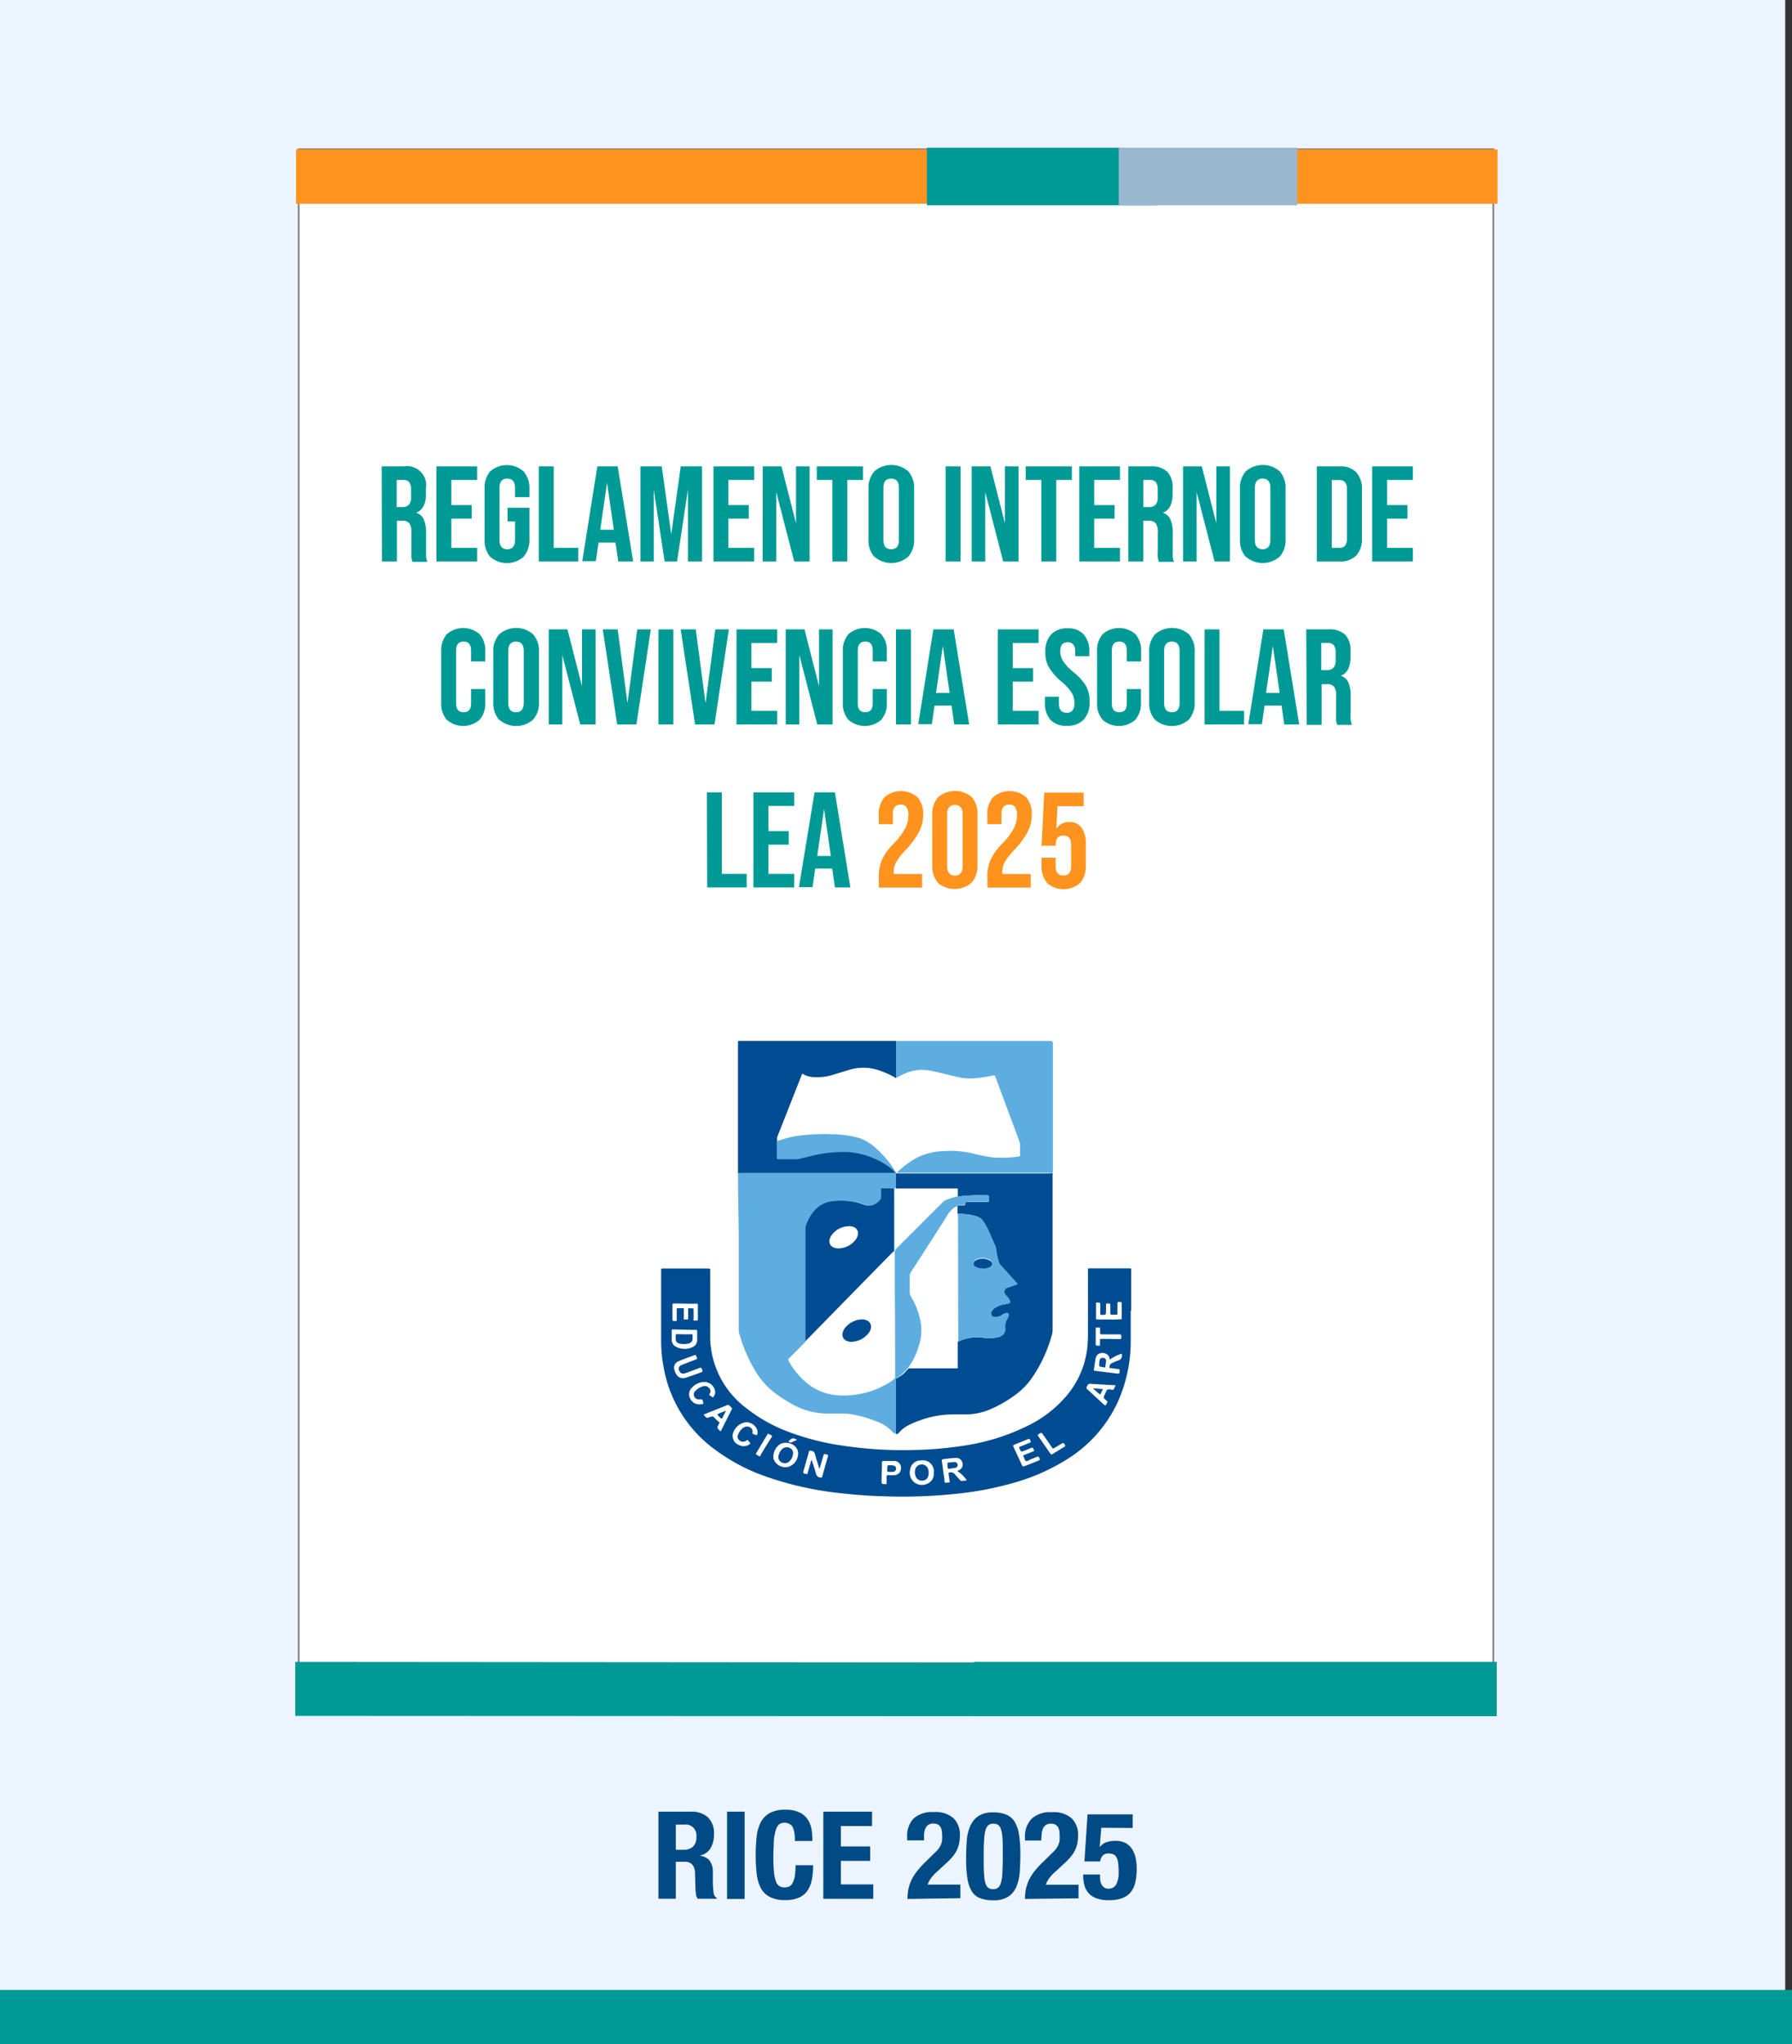 <svg xmlns="http://www.w3.org/2000/svg" viewBox="0 0 264 301"><rect x="0" y="0" width="264" height="301" fill="#333333" stroke="none"/><defs><style>.cls-1{fill:#ecf4ff;}.cls-2{fill:#004a86;}.cls-3,.cls-9{fill:#fff;}.cls-3{stroke:gray;stroke-miterlimit:10;stroke-width:0.25px;}.cls-4{fill:#009a96;}.cls-5{fill:#ff931e;}.cls-6{fill:#99b7cf;}.cls-7{fill:#004c92;}.cls-10,.cls-7,.cls-8,.cls-9{fill-rule:evenodd;}.cls-8{fill:#5eade0;}.cls-10{fill:#93a7c3;}</style></defs><title>ICONOLEARICE2025</title><g id="Capa_2" data-name="Capa 2"><g id="Capa_1-2" data-name="Capa 1"><rect class="cls-1" width="263" height="299"/><path class="cls-2" d="M101.76,266.75a3.59,3.59,0,0,1,2.52.82,3.19,3.19,0,0,1,.9,2.49,3.84,3.84,0,0,1-.52,2.11,2.43,2.43,0,0,1-1.62,1.06v0a2.38,2.38,0,0,1,1.42.63,2.69,2.69,0,0,1,.56,1.57c0,.24,0,.5,0,.78s0,.6,0,.95a15.2,15.2,0,0,0,.11,1.56,1,1,0,0,0,.46.74v.11h-2.8a1.37,1.37,0,0,1-.26-.62c0-.24-.06-.48-.07-.73l-.07-2.47a2,2,0,0,0-.38-1.18,1.38,1.38,0,0,0-1.15-.44H99.56v5.44H97V266.75Zm-1.12,5.61a2.07,2.07,0,0,0,1.44-.44,1.87,1.87,0,0,0,.51-1.48,1.58,1.58,0,0,0-1.8-1.78H99.56v3.7Z"/><path class="cls-2" d="M107.11,266.75h2.59V279.6h-2.59Z"/><path class="cls-2" d="M116.78,269a1.44,1.44,0,0,0-2-.38,1.77,1.77,0,0,0-.49.85A7.36,7.36,0,0,0,114,271c0,.63-.07,1.4-.07,2.31a21.45,21.45,0,0,0,.1,2.36,5,5,0,0,0,.3,1.4,1.25,1.25,0,0,0,.52.66,1.46,1.46,0,0,0,.73.17,1.69,1.69,0,0,0,.64-.11,1.09,1.09,0,0,0,.51-.47,3.14,3.14,0,0,0,.35-1,9.51,9.51,0,0,0,.12-1.68h2.59a11.51,11.51,0,0,1-.16,2,4.52,4.52,0,0,1-.6,1.63,3,3,0,0,1-1.24,1.1,4.79,4.79,0,0,1-2.08.4,4.89,4.89,0,0,1-2.32-.47,3.15,3.15,0,0,1-1.33-1.35,6.09,6.09,0,0,1-.59-2.11,26,26,0,0,1,0-5.39,6.09,6.09,0,0,1,.59-2.11,3.34,3.34,0,0,1,1.33-1.38,4.65,4.65,0,0,1,2.32-.49,4.52,4.52,0,0,1,2.19.45,3,3,0,0,1,1.19,1.14,3.93,3.93,0,0,1,.5,1.49,13.81,13.81,0,0,1,.1,1.51h-2.6A4.74,4.74,0,0,0,116.78,269Z"/><path class="cls-2" d="M128.47,268.87h-4.59v3h4.32V274h-4.32v3.46h4.77v2.12h-7.36V266.75h7.18Z"/><path class="cls-2" d="M133.69,279.6a7.22,7.22,0,0,1,.17-1.58,6.27,6.27,0,0,1,.52-1.41,7.52,7.52,0,0,1,.89-1.3A12.2,12.2,0,0,1,136.5,274l1-1a6.57,6.57,0,0,0,.7-.7,3.09,3.09,0,0,0,.4-.65,2.34,2.34,0,0,0,.19-.7,7.43,7.43,0,0,0,0-.87c0-1.05-.42-1.58-1.26-1.58a1.18,1.18,0,0,0-1.2.73,2.68,2.68,0,0,0-.2.8c0,.3,0,.62,0,.95h-2.49v-.48a3.74,3.74,0,0,1,.95-2.74,4.1,4.1,0,0,1,3-.95,4,4,0,0,1,2.88.9,3.41,3.41,0,0,1,.94,2.57,5.8,5.8,0,0,1-.11,1.14,4.37,4.37,0,0,1-.34,1,4.86,4.86,0,0,1-.61.94,9,9,0,0,1-.92.95l-1.44,1.33a5.06,5.06,0,0,0-.9,1,2.87,2.87,0,0,0-.42.85h4.81v2Z"/><path class="cls-2" d="M142.42,271.1a6.78,6.78,0,0,1,.49-2.17,3.43,3.43,0,0,1,1.19-1.51,3.81,3.81,0,0,1,2.23-.56,4.88,4.88,0,0,1,1.93.33,2.71,2.71,0,0,1,1.23,1.07,5.15,5.15,0,0,1,.64,1.92,17.93,17.93,0,0,1,.19,2.87q0,1.33-.09,2.55a7,7,0,0,1-.48,2.17,3.35,3.35,0,0,1-1.2,1.49,3.94,3.94,0,0,1-2.22.54,5.17,5.17,0,0,1-1.93-.31,2.49,2.49,0,0,1-1.23-1,5.15,5.15,0,0,1-.65-1.92,18,18,0,0,1-.19-2.87C142.33,272.77,142.36,271.92,142.42,271.1Zm2.57,5.09a4.52,4.52,0,0,0,.22,1.2,1.13,1.13,0,0,0,.43.61,1.31,1.31,0,0,0,.69.16,1.1,1.1,0,0,0,.7-.21,1.35,1.35,0,0,0,.42-.7,6.19,6.19,0,0,0,.22-1.32c0-.55.06-1.24.06-2.05v-1.39c0-.8,0-1.46-.06-2a4.64,4.64,0,0,0-.23-1.21,1.09,1.09,0,0,0-.43-.6,1.29,1.29,0,0,0-.68-.16,1.14,1.14,0,0,0-.7.2,1.39,1.39,0,0,0-.43.71,6.28,6.28,0,0,0-.21,1.32c-.05.55-.07,1.24-.07,2.05v1.39C144.92,275,144.94,275.68,145,276.19Z"/><path class="cls-2" d="M151,279.6a7.22,7.22,0,0,1,.17-1.58,6.27,6.27,0,0,1,.52-1.41,7.52,7.52,0,0,1,.89-1.3,12.2,12.2,0,0,1,1.23-1.29l1-1a6.57,6.57,0,0,0,.7-.7,3.57,3.57,0,0,0,.4-.65,2.34,2.34,0,0,0,.19-.7,7.6,7.6,0,0,0,0-.87c0-1.05-.42-1.58-1.26-1.58a1.18,1.18,0,0,0-1.19.73,2.68,2.68,0,0,0-.2.8c0,.3-.05.62-.05.95H151v-.48a3.7,3.7,0,0,1,1-2.74,4.06,4.06,0,0,1,3-.95,4,4,0,0,1,2.88.9,3.41,3.41,0,0,1,.94,2.57,5.8,5.8,0,0,1-.11,1.14,4.37,4.37,0,0,1-.34,1,4.49,4.49,0,0,1-.62.94,8,8,0,0,1-.91.95l-1.44,1.33a5.06,5.06,0,0,0-.9,1,2.87,2.87,0,0,0-.42.85h4.81v2Z"/><path class="cls-2" d="M162.24,269.12,162,272h0a2.11,2.11,0,0,1,.94-.73,3.85,3.85,0,0,1,1.4-.22,3,3,0,0,1,1.53.35,2.57,2.57,0,0,1,.95.93,3.82,3.82,0,0,1,.49,1.3,7.38,7.38,0,0,1,.15,1.49,9.42,9.42,0,0,1-.18,1.92,3.73,3.73,0,0,1-.64,1.49,2.83,2.83,0,0,1-1.25.93,5.52,5.52,0,0,1-2,.32,4.89,4.89,0,0,1-2-.33,2.68,2.68,0,0,1-1.14-.85,2.93,2.93,0,0,1-.53-1.15,5.54,5.54,0,0,1-.14-1.16V276h2.48c0,.22,0,.45,0,.69a2.13,2.13,0,0,0,.17.67,1.28,1.28,0,0,0,.39.52,1,1,0,0,0,.66.21,1.23,1.23,0,0,0,1.16-.62,3.77,3.77,0,0,0,.36-1.86,9.5,9.5,0,0,0-.08-1.32,2.1,2.1,0,0,0-.24-.82,1,1,0,0,0-.46-.44,1.87,1.87,0,0,0-.72-.12,1.11,1.11,0,0,0-.85.31,1.51,1.51,0,0,0-.37.86h-2.32l.46-6.93h6.65v2Z"/><rect class="cls-3" x="44" y="21.97" width="176" height="230"/><rect class="cls-4" x="143.47" y="244.7" width="77.03" height="8"/><polygon class="cls-4" points="43.5 252.65 43.5 244.7 160.91 244.79 150.79 252.7 43.5 252.65"/><rect class="cls-5" x="43.62" y="22" width="177" height="8"/><rect class="cls-4" x="136.54" y="21.75" width="33.93" height="8.48"/><rect class="cls-6" x="164.81" y="21.75" width="26.3" height="8.48"/><rect class="cls-4" y="293" width="264" height="8"/><path class="cls-4" d="M56.23,68.67h3.26a2.81,2.81,0,0,1,3.26,3.22v.86q0,2.18-1.44,2.76v0a1.71,1.71,0,0,1,1.13,1,4.91,4.91,0,0,1,.33,2V81c0,.4,0,.72,0,1a2.84,2.84,0,0,0,.2.73H60.77a3.52,3.52,0,0,1-.16-.64c0-.2,0-.56,0-1.08V78.39a2.14,2.14,0,0,0-.31-1.34,1.29,1.29,0,0,0-1.07-.38h-.76v6h-2.2Zm3,6a1.35,1.35,0,0,0,1-.34,1.62,1.62,0,0,0,.33-1.14V72.11a1.76,1.76,0,0,0-.27-1.1,1,1,0,0,0-.85-.34h-1v4Z"/><path class="cls-4" d="M64.29,68.67h6v2h-3.8v3.7h3v2h-3v4.3h3.8v2h-6Z"/><path class="cls-4" d="M72.23,82a3.72,3.72,0,0,1-.84-2.61V72a3.69,3.69,0,0,1,.84-2.61,3.73,3.73,0,0,1,4.88,0A3.69,3.69,0,0,1,78,72v1.2H75.87V71.85q0-1.38-1.14-1.38t-1.14,1.38v7.66c0,.9.38,1.36,1.14,1.36s1.14-.46,1.14-1.36V76.77h-1.1v-2H78v4.58A3.72,3.72,0,0,1,77.11,82a3.73,3.73,0,0,1-4.88,0Z"/><path class="cls-4" d="M79.37,68.67h2.2v12h3.62v2H79.37Z"/><path class="cls-4" d="M88,68.67h3l2.28,14h-2.2l-.4-2.78v0h-2.5l-.4,2.74h-2ZM90.43,78l-1-6.92h0l-1,6.92Z"/><path class="cls-4" d="M94.35,68.67h3.14l1.4,10h0l1.4-10h3.14v14h-2.08V72.07h0l-1.6,10.6H97.91l-1.6-10.6h0v10.6H94.35Z"/><path class="cls-4" d="M105.11,68.67h6v2h-3.8v3.7h3v2h-3v4.3h3.8v2h-6Z"/><path class="cls-4" d="M112.37,68.67h2.76l2.14,8.38h0V68.67h2v14H117l-2.64-10.22h0V82.67h-2Z"/><path class="cls-4" d="M122.63,70.67h-2.3v-2h6.8v2h-2.3v12h-2.2Z"/><path class="cls-4" d="M128.81,82a3.69,3.69,0,0,1-.86-2.6V72a3.67,3.67,0,0,1,.86-2.6,3.8,3.8,0,0,1,5,0,3.67,3.67,0,0,1,.86,2.6v7.36a3.69,3.69,0,0,1-.86,2.6,3.8,3.8,0,0,1-5,0Zm3.62-2.46V71.85q0-1.38-1.14-1.38t-1.14,1.38v7.64q0,1.38,1.14,1.38T132.43,79.49Z"/><path class="cls-4" d="M139.31,68.67h2.2v14h-2.2Z"/><path class="cls-4" d="M143.15,68.67h2.76l2.14,8.38h0V68.67h2v14h-2.26l-2.64-10.22h0V82.67h-2Z"/><path class="cls-4" d="M153.41,70.67h-2.3v-2h6.8v2h-2.3v12h-2.2Z"/><path class="cls-4" d="M159,68.67h6v2h-3.8v3.7h3v2h-3v4.3H165v2h-6Z"/><path class="cls-4" d="M166.23,68.67h3.26a3.36,3.36,0,0,1,2.48.79,3.32,3.32,0,0,1,.78,2.43v.86q0,2.18-1.44,2.76v0a1.71,1.71,0,0,1,1.13,1,4.91,4.91,0,0,1,.33,2V81a8.58,8.58,0,0,0,0,1,2.49,2.49,0,0,0,.2.73h-2.24a3.52,3.52,0,0,1-.16-.64,8.86,8.86,0,0,1,0-1.08V78.39a2.14,2.14,0,0,0-.31-1.34,1.29,1.29,0,0,0-1.07-.38h-.76v6h-2.2Zm3,6a1.35,1.35,0,0,0,1-.34,1.62,1.62,0,0,0,.33-1.14V72.11a1.76,1.76,0,0,0-.27-1.1,1,1,0,0,0-.85-.34h-1v4Z"/><path class="cls-4" d="M174.29,68.67h2.76l2.14,8.38h0V68.67h2v14h-2.26l-2.64-10.22h0V82.67h-2Z"/><path class="cls-4" d="M183.53,82a3.69,3.69,0,0,1-.86-2.6V72a3.67,3.67,0,0,1,.86-2.6,3.8,3.8,0,0,1,5,0,3.67,3.67,0,0,1,.86,2.6v7.36a3.69,3.69,0,0,1-.86,2.6,3.8,3.8,0,0,1-5,0Zm3.62-2.46V71.85q0-1.38-1.14-1.38t-1.14,1.38v7.64q0,1.38,1.14,1.38T187.15,79.49Z"/><path class="cls-4" d="M194,68.67h3.36a3.2,3.2,0,0,1,2.46.88,3.62,3.62,0,0,1,.82,2.58v7.08a3.65,3.65,0,0,1-.82,2.58,3.24,3.24,0,0,1-2.46.88H194Zm3.32,12a1.07,1.07,0,0,0,.83-.32,1.56,1.56,0,0,0,.29-1V72a1.54,1.54,0,0,0-.29-1,1,1,0,0,0-.83-.32h-1.12v10Z"/><path class="cls-4" d="M202.15,68.67h6v2h-3.8v3.7h3v2h-3v4.3h3.8v2h-6Z"/><path class="cls-4" d="M65.83,106a3.63,3.63,0,0,1-.83-2.54V95.91a3.61,3.61,0,0,1,.83-2.54,3.68,3.68,0,0,1,4.82,0,3.57,3.57,0,0,1,.83,2.54v1.48H69.4V95.77c0-.87-.37-1.3-1.1-1.3s-1.1.43-1.1,1.3v7.82c0,.85.37,1.28,1.1,1.28s1.1-.43,1.1-1.28v-2.14h2.08v2a3.58,3.58,0,0,1-.83,2.54,3.68,3.68,0,0,1-4.82,0Z"/><path class="cls-4" d="M73.54,106a3.69,3.69,0,0,1-.86-2.6V96a3.67,3.67,0,0,1,.86-2.6,3.8,3.8,0,0,1,5,0,3.63,3.63,0,0,1,.86,2.6v7.36a3.64,3.64,0,0,1-.86,2.6,3.8,3.8,0,0,1-5,0Zm3.62-2.46V95.85q0-1.38-1.14-1.38t-1.14,1.38v7.64q0,1.38,1.14,1.38T77.16,103.49Z"/><path class="cls-4" d="M80.84,92.67H83.6l2.14,8.38h0V92.67h2v14H85.48L82.84,96.45h0v10.22h-2Z"/><path class="cls-4" d="M88.8,92.67H91l1.44,10.86h0l1.44-10.86h2l-2.12,14H90.92Z"/><path class="cls-4" d="M97,92.67h2.2v14H97Z"/><path class="cls-4" d="M100.28,92.67h2.22l1.44,10.86h0l1.44-10.86h2l-2.12,14H102.4Z"/><path class="cls-4" d="M108.5,92.67h6v2h-3.8v3.7h3v2h-3v4.3h3.8v2h-6Z"/><path class="cls-4" d="M115.76,92.67h2.76l2.14,8.38h0V92.67h2v14H120.4l-2.64-10.22h0v10.22h-2Z"/><path class="cls-4" d="M125,106a3.63,3.63,0,0,1-.83-2.54V95.91a3.61,3.61,0,0,1,.83-2.54,3.68,3.68,0,0,1,4.82,0,3.61,3.61,0,0,1,.83,2.54v1.48h-2.08V95.77c0-.87-.37-1.3-1.1-1.3s-1.1.43-1.1,1.3v7.82c0,.85.37,1.28,1.1,1.28s1.1-.43,1.1-1.28v-2.14h2.08v2a3.63,3.63,0,0,1-.83,2.54,3.68,3.68,0,0,1-4.82,0Z"/><path class="cls-4" d="M132,92.67h2.2v14H132Z"/><path class="cls-4" d="M137.5,92.67h3l2.28,14h-2.2l-.4-2.78v0h-2.5l-.4,2.74h-2Zm2.4,9.36-1-6.92h0l-1,6.92Z"/><path class="cls-4" d="M147,92.67h6v2h-3.8v3.7h3v2h-3v4.3H153v2h-6Z"/><path class="cls-4" d="M154.76,106a3.77,3.77,0,0,1-.82-2.61v-.8H156v1c0,.9.38,1.36,1.14,1.36a1.07,1.07,0,0,0,.85-.33,1.63,1.63,0,0,0,.29-1.07,2.91,2.91,0,0,0-.4-1.55,7.25,7.25,0,0,0-1.48-1.61,8.91,8.91,0,0,1-1.9-2.17A4.44,4.44,0,0,1,154,96a3.63,3.63,0,0,1,.84-2.57,3.14,3.14,0,0,1,2.44-.91,3,3,0,0,1,2.39.91,3.78,3.78,0,0,1,.81,2.61v.58h-2.08v-.72a1.59,1.59,0,0,0-.28-1,1,1,0,0,0-.82-.33c-.73,0-1.1.44-1.1,1.34a2.69,2.69,0,0,0,.41,1.42,7.83,7.83,0,0,0,1.49,1.6A8.19,8.19,0,0,1,160,101a4.79,4.79,0,0,1,.52,2.3,3.76,3.76,0,0,1-.85,2.64,3.21,3.21,0,0,1-2.47.92A3.11,3.11,0,0,1,154.76,106Z"/><path class="cls-4" d="M162.45,106a3.63,3.63,0,0,1-.83-2.54V95.91a3.61,3.61,0,0,1,.83-2.54,3.68,3.68,0,0,1,4.82,0,3.61,3.61,0,0,1,.83,2.54v1.48H166V95.77c0-.87-.37-1.3-1.1-1.3s-1.1.43-1.1,1.3v7.82c0,.85.36,1.28,1.1,1.28s1.1-.43,1.1-1.28v-2.14h2.08v2a3.63,3.63,0,0,1-.83,2.54,3.68,3.68,0,0,1-4.82,0Z"/><path class="cls-4" d="M170.16,106a3.69,3.69,0,0,1-.86-2.6V96a3.67,3.67,0,0,1,.86-2.6,3.8,3.8,0,0,1,5,0A3.67,3.67,0,0,1,176,96v7.36a3.69,3.69,0,0,1-.86,2.6,3.8,3.8,0,0,1-5,0Zm3.62-2.46V95.85q0-1.38-1.14-1.38t-1.14,1.38v7.64q0,1.38,1.14,1.38T173.78,103.49Z"/><path class="cls-4" d="M177.46,92.67h2.2v12h3.62v2h-5.82Z"/><path class="cls-4" d="M186.12,92.67h3l2.28,14h-2.2l-.4-2.78v0h-2.5l-.4,2.74h-2Zm2.4,9.36-1-6.92h0l-1,6.92Z"/><path class="cls-4" d="M192.44,92.67h3.26a3.36,3.36,0,0,1,2.48.79,3.32,3.32,0,0,1,.78,2.43v.86q0,2.18-1.44,2.76v0a1.71,1.71,0,0,1,1.13,1,4.91,4.91,0,0,1,.33,2V105a8.58,8.58,0,0,0,0,1,2.49,2.49,0,0,0,.2.73H197a2.85,2.85,0,0,1-.16-.64,8.86,8.86,0,0,1,0-1.08v-2.56a2.14,2.14,0,0,0-.31-1.34,1.3,1.3,0,0,0-1.07-.38h-.76v6h-2.2Zm3,6a1.35,1.35,0,0,0,1-.34,1.62,1.62,0,0,0,.33-1.14V96.11a1.76,1.76,0,0,0-.27-1.1,1,1,0,0,0-.85-.34h-1v4Z"/><path class="cls-4" d="M104.14,116.67h2.2v12H110v2h-5.82Z"/><path class="cls-4" d="M111,116.67h6v2h-3.8v3.7h3v2h-3v4.3H117v2h-6Z"/><path class="cls-4" d="M120,116.67h3l2.28,14H123l-.4-2.78v0h-2.5l-.4,2.74h-2Zm2.4,9.36-1-6.92h0l-1,6.92Z"/><path class="cls-5" d="M129.46,129.15a6.24,6.24,0,0,1,.48-2.57,8.61,8.61,0,0,1,1.72-2.37,10.64,10.64,0,0,0,1.69-2.22,4.25,4.25,0,0,0,.47-1.92,2,2,0,0,0-.29-1.25,1,1,0,0,0-.85-.35q-1.14,0-1.14,1.38v1.5h-2.08V120a3.69,3.69,0,0,1,.84-2.61,3.73,3.73,0,0,1,4.88,0A3.69,3.69,0,0,1,136,120a5.52,5.52,0,0,1-.61,2.5,12.66,12.66,0,0,1-2.11,2.8A8.47,8.47,0,0,0,132,127a2.89,2.89,0,0,0-.34,1.39v.3h4.18v2h-6.36Z"/><path class="cls-5" d="M138.2,130a3.69,3.69,0,0,1-.86-2.6V120a3.67,3.67,0,0,1,.86-2.6,3.8,3.8,0,0,1,5,0A3.67,3.67,0,0,1,144,120v7.36a3.69,3.69,0,0,1-.86,2.6,3.8,3.8,0,0,1-5,0Zm3.62-2.46v-7.64q0-1.38-1.14-1.38t-1.14,1.38v7.64q0,1.38,1.14,1.38T141.82,127.49Z"/><path class="cls-5" d="M145.46,129.15a6.24,6.24,0,0,1,.48-2.57,8.61,8.61,0,0,1,1.72-2.37,10.64,10.64,0,0,0,1.69-2.22,4.25,4.25,0,0,0,.47-1.92,2,2,0,0,0-.29-1.25,1,1,0,0,0-.85-.35q-1.14,0-1.14,1.38v1.5h-2.08V120a3.69,3.69,0,0,1,.84-2.61,3.73,3.73,0,0,1,4.88,0A3.69,3.69,0,0,1,152,120a5.52,5.52,0,0,1-.61,2.5,12.66,12.66,0,0,1-2.11,2.8A8.47,8.47,0,0,0,148,127a2.89,2.89,0,0,0-.34,1.39v.3h4.18v2h-6.36Z"/><path class="cls-5" d="M154.28,130a3.72,3.72,0,0,1-.84-2.61v-1.1h2.08v1.26c0,.9.38,1.36,1.14,1.36s1.14-.46,1.14-1.36v-3.14q0-1.38-1.14-1.38t-1.14,1.38v.12h-2.08l.4-7.82h5.8v2H155.8l-.18,3.34h0a2.07,2.07,0,0,1,1.9-1,2.13,2.13,0,0,1,1.82.82,3.91,3.91,0,0,1,.62,2.38v3.16a3.72,3.72,0,0,1-.84,2.61,3.73,3.73,0,0,1-4.88,0Z"/><path class="cls-7" d="M166.58,193c0,1.61,0,3.23,0,4.84a22,22,0,0,1-1.84,8.44,19.51,19.51,0,0,1-7.22,8.38,29.89,29.89,0,0,1-8,3.62,47.57,47.57,0,0,1-7.19,1.5,75.74,75.74,0,0,1-11.85.54c-2.18-.05-4.35-.2-6.53-.45a48.67,48.67,0,0,1-11.36-2.55,27.93,27.93,0,0,1-7.42-4,19,19,0,0,1-7.36-11.78,20.71,20.71,0,0,1-.41-3.85c0-3.56,0-7.11,0-10.67,0-.18,0-.25.24-.25h6.74c.25,0,.25.11.25.29,0,3.09,0,6.18,0,9.28a13.24,13.24,0,0,0,5.18,10.89,23.09,23.09,0,0,0,6.89,3.79,37,37,0,0,0,7,1.77,60,60,0,0,0,11.28.7,54.15,54.15,0,0,0,7.08-.64,31.52,31.52,0,0,0,9.51-3,17.57,17.57,0,0,0,5.53-4.3,13.28,13.28,0,0,0,3.13-7.58c0-.42.05-.83.05-1.25v-9.82c0-.11.05-.15.15-.15h5.93c.28,0,.29,0,.29.3V193Z"/><path class="cls-7" d="M155.07,172.73c0,.91,0,2.05,0,3q0,10.11,0,20.21a2.92,2.92,0,0,1-.17.83,20.82,20.82,0,0,1-3,6.3,10.78,10.78,0,0,1-2.61,2.52,18,18,0,0,1-3.78,2.07,9.37,9.37,0,0,1-3.22.6h-1.88a14.23,14.23,0,0,0-4.92.89,13.06,13.06,0,0,0-1.63.69,4.66,4.66,0,0,0-1.39,1.07c-.13.15-.27.3-.5.22,0-.71,0-1.41,0-2.11,0-2,0-4,0-6a5.82,5.82,0,0,0,1.17-.78c.27-.24.48-.52.73-.76h7.23s.06,0,0-.05c0-1.29,0-2.58,0-3.87a6.34,6.34,0,0,1,3.67-.6,6.5,6.5,0,0,0,1.87,0,1.8,1.8,0,0,0,1.17-.52,1.22,1.22,0,0,0,.23-1,2.19,2.19,0,0,1,.32-1.27,1.28,1.28,0,0,0,.2-.5c0-.27-.11-.39-.38-.33a2,2,0,0,0-.5.26,1.8,1.8,0,0,1-1.12.33.54.54,0,0,1-.48-.86,1.2,1.2,0,0,1,.45-.47,3.44,3.44,0,0,1,1.5-.57l.45-.09c.31-.09.36-.2.23-.5a2.19,2.19,0,0,0-.26-.41l-.38-.42a.62.62,0,0,1,.28-1l1.32-.45c.23-.08.23-.08.07-.26l-2.38-2.64a.69.69,0,0,1-.2-.28,9.65,9.65,0,0,1-.47-2.13,1.14,1.14,0,0,0-.11-.4l-.69-1.57a12.68,12.68,0,0,0-1.07-2.07,1.83,1.83,0,0,0-1-.72,8.77,8.77,0,0,0-2.69-.36h-.07c0-.38,0-.76,0-1.13,0-.1.12-.11.21-.11l.63,0c.2,0,.32-.06.31-.29s.09-.21.25-.21h3c.16,0,.22,0,.21-.2a4.86,4.86,0,0,1,0-.54c0-.19-.06-.24-.24-.24a27.16,27.16,0,0,0-4.32.18v-.88c0-.36,0-.32-.31-.32H132c0-.74,0-1.47,0-2.21h0a1.14,1.14,0,0,1,.37,0h22.2"/><path class="cls-8" d="M131.81,175.34v-.2c0-.14-.07-.19-.19-.19-.5,0-1,0-1.51,0-.16,0-.21.05-.21.21,0,.33,0,.67,0,1a.74.74,0,0,1-.17.5,2,2,0,0,1-2.31.72c-.38-.11-.75-.25-1.14-.35a10.36,10.36,0,0,0-3.33-.21,4.21,4.21,0,0,0-3.2,1.83,6.66,6.66,0,0,0-.91,1.73,1.6,1.6,0,0,0-.09.53c0,1.88,0,3.75,0,5.63q0,5.31,0,10.62c0,.09,0,.18,0,.28-.15.17-.31.35-.47.51-.67.69-1.34,1.37-2,2a.35.35,0,0,0-.07.49,11.38,11.38,0,0,0,2.42,3,8,8,0,0,0,4.68,2,12.43,12.43,0,0,0,2.92-.11,12.68,12.68,0,0,0,4.32-1.49,6.28,6.28,0,0,0,1.35-.94H132c0,2,0,4,0,6,0,.7,0,1.4,0,2.11a.42.42,0,0,1-.49-.15,5.7,5.7,0,0,0-2.45-1.59,17.29,17.29,0,0,0-3.44-1,9.28,9.28,0,0,0-1.58-.14c-.68,0-1.37,0-2.05,0a10.49,10.49,0,0,1-5.54-1.53,19.94,19.94,0,0,1-2.56-1.7,11.46,11.46,0,0,1-2.59-3,22.69,22.69,0,0,1-2.39-5.54,2,2,0,0,1-.08-.56c0-4.51,0-9,0-13.54,0-3.19-.12-6.37-.1-9.56H132c0,.74,0,1.47,0,2.21-.21,0-.15.2-.17.3"/><path class="cls-7" d="M108.72,172.75v-19.3c0-.16,0-.19.19-.19H132v5.46a.41.41,0,0,1-.23-.11,12.25,12.25,0,0,0-2.09-.94,7.07,7.07,0,0,0-4.5-.16l-2.25.68a7.52,7.52,0,0,1-2.82.41,3.33,3.33,0,0,1-1.8-.45c-.07,0-.11-.06-.14,0l-.06.15-3.48,8.83a1.58,1.58,0,0,0-.14.77.55.55,0,0,0,0,.22c0,.74,0,1.49,0,2.22,0,.21.06.26.26.26h2.56a2.6,2.6,0,0,0,.56-.06c.58-.15,1.16-.3,1.74-.43a19.47,19.47,0,0,1,5.38-.57,11.85,11.85,0,0,1,6.41,2.46,2.1,2.1,0,0,1,.3.29l.1.12.06.07s0,0,.09.1a1.48,1.48,0,0,0,.08.13H109.22"/><path class="cls-8" d="M132,158.73v-5.46h22.56c.46,0,.55,0,.55.42v19H132.34a1.14,1.14,0,0,0-.37,0,.9.9,0,0,0,.07-.11.9.9,0,0,1,.19-.23,13.69,13.69,0,0,1,2.73-2,9.54,9.54,0,0,1,4.22-1,11.78,11.78,0,0,1,1.68,0,16.24,16.24,0,0,1,2.08.28,23.08,23.08,0,0,0,3.31.66,17.33,17.33,0,0,0,3.74-.13c.16,0,.2-.1.2-.24,0-.43,0-.86,0-1.28a2.07,2.07,0,0,0-.16-.89l-2.52-6.76c-.3-.83-.61-1.65-.92-2.48,0-.11-.06-.21-.23-.17-.65.15-1.3.25-2,.34a8.9,8.9,0,0,1-2.82,0c-1.32-.27-2.61-.65-3.93-.92a8.84,8.84,0,0,0-1.91-.24,7.6,7.6,0,0,0-2.06.4A18.57,18.57,0,0,0,132,158.73Z"/><path class="cls-9" d="M120.75,216.22c.17-.57.33-1.14.5-1.71s.12-.43.57-.34c.18.05.2.11.15.27l-.84,2.95c0,.15-.1.19-.25.16a.7.7,0,0,1-.68-.6c-.17-.68-.4-1.33-.62-2a1.59,1.59,0,0,0-.19.54c-.14.45-.28.91-.39,1.37,0,.2-.13.2-.29.16-.43-.1-.43-.1-.31-.54.26-.89.51-1.78.76-2.67,0-.19.09-.25.32-.21a.65.65,0,0,1,.59.56c.19.69.42,1.37.63,2.06Z"/><path class="cls-9" d="M102.49,195.81c.18,0,.22.06.22.23,0,.44,0,.87,0,1.31a1.1,1.1,0,0,1-.68,1,2.76,2.76,0,0,1-2.44-.05,1.13,1.13,0,0,1-.63-1.06c0-.44,0-.87,0-1.31,0-.15.06-.19.2-.19C99.69,195.76,101.93,195.82,102.49,195.81Zm-2.74.63c-.14,0-.21,0-.2.19a5.81,5.81,0,0,0,0,.59.62.62,0,0,0,.49.59,3.05,3.05,0,0,0,1.44,0,.69.69,0,0,0,.55-.68c0-.16,0-.32,0-.48s0-.2-.18-.2C101.5,196.49,100.1,196.45,99.75,196.44Z"/><path class="cls-9" d="M117.58,214a2.05,2.05,0,0,1-1.53,2,1.87,1.87,0,0,1-2.09-1.17,2.2,2.2,0,0,1,1-2.21,1.93,1.93,0,0,1,2.26.44A1.36,1.36,0,0,1,117.58,214Zm-.74,0a.82.82,0,0,0-.21-.6,1,1,0,0,0-1.44,0,1.77,1.77,0,0,0-.48.89.88.88,0,0,0,.37,1,1,1,0,0,0,1.19-.09A1.8,1.8,0,0,0,116.84,213.94Z"/><path class="cls-9" d="M102.58,191.94c.17,0,.23,0,.23.22,0,.69,0,1.39,0,2.08,0,.16-.05.21-.21.2-.53,0-.43.05-.42-.41s0-.8,0-1.2c0-.17,0-.18-.22-.19s-.45,0-.58,0a5.47,5.47,0,0,0,0,.57c0,.28,0,.57,0,.86,0,.14,0,.22-.21.21-.54,0-.44.07-.43-.46,0-.35,0-.69,0-1,0-.16,0-.21-.21-.2s-.39,0-.6,0-.23,0-.23.22c0,.47,0,1,0,1.42,0,.17,0,.25-.23.24-.41,0-.41,0-.4-.41,0-.63,0-1.27,0-1.9,0-.2,0-.26.25-.26C99.83,191.9,102,192,102.58,191.94Z"/><path class="cls-9" d="M107.84,207.43s0,.09-.07.14l-1.5,3c-.08.17-.12.19-.26.05-.39-.38-.4-.37-.16-.84s.21-.24-.09-.53-.39-.36-.57-.55a.31.31,0,0,0-.44-.08l-.11,0c-.51.22-.55.2-.91-.23-.06-.06-.07-.1,0-.13a.75.75,0,0,1,.13-.06l3.21-1.28a.3.3,0,0,1,.42.08c.08.09.17.16.25.24A.15.15,0,0,1,107.84,207.43Zm-.92.32,0,0c-.19.08-.39.15-.57.24a2.17,2.17,0,0,0-.65.31,5.11,5.11,0,0,0,.52.52l0,0c.06.07.11.09.17,0Z"/><path class="cls-9" d="M100.62,202.92h-.1c-.57,0-1-.53-1.19-1.3a1,1,0,0,1,.62-1.18c.78-.36,1.59-.6,2.39-.92.11-.05.16,0,.21.1.23.47.23.46-.25.64s-1.24.46-1.85.71a.61.61,0,0,0-.3,1,.55.55,0,0,0,.71.24c.64-.19,1.25-.45,1.87-.67l.35-.13c.16-.09.24,0,.31.13.17.42.18.42-.25.58l-2,.71A1.63,1.63,0,0,1,100.62,202.92Z"/><path class="cls-9" d="M107.94,211.38A1,1,0,0,1,108,211a2.32,2.32,0,0,1,1.84-1.58,1.72,1.72,0,0,1,1.71,1.11,1.27,1.27,0,0,1,0,.67c0,.12-.1.14-.21.09a.88.88,0,0,0-.27-.1c-.19-.05-.26-.12-.21-.35.09-.44-.39-.85-.88-.79a.93.93,0,0,0-.48.17,2.44,2.44,0,0,0-.76,1,.69.69,0,0,0,.13.81.81.81,0,0,0,.84.21l.13-.06c.11,0,.21-.21.31-.14a2.08,2.08,0,0,1,.37.46c.05.07,0,.1-.06.13a1.48,1.48,0,0,1-1.59.14A1.41,1.41,0,0,1,107.94,211.38Z"/><path class="cls-9" d="M103,206.78a1.47,1.47,0,0,1-1.35-.92,1.3,1.3,0,0,1,.26-1.51,2.52,2.52,0,0,1,1.9-.87,1.63,1.63,0,0,1,1.54,1.33,1.13,1.13,0,0,1-.3.94s0,0,0,0-.18-.06-.47-.29a.12.12,0,0,1-.07-.19.63.63,0,0,0,0-.84.82.82,0,0,0-.9-.32,2.41,2.41,0,0,0-1.14.67.67.67,0,0,0-.19.84.76.76,0,0,0,.82.43.7.7,0,0,0,.14,0l.11,0c.18,0,.22.33.26.49s0,.17-.12.19A2.52,2.52,0,0,1,103,206.78Z"/><path class="cls-9" d="M111.92,214.44l-.52-.28c-.1-.06,0-.14,0-.19.39-.67.79-1.33,1.2-2,.14-.24.29-.48.43-.73s.13-.14.25-.07.4.12.44.27-.14.29-.23.44c-.48.79-1,1.59-1.44,2.38C112.05,214.33,112,214.43,111.92,214.44Z"/><path class="cls-9" d="M117.43,212l-.81.37c-.16.07-.27,0-.4-.09a.05.05,0,0,1,0-.1s0,0,0,0C116.71,211.69,116.8,211.68,117.43,212Z"/><path class="cls-8" d="M141.13,178.72a8.88,8.88,0,0,1,2.76.37,1.83,1.83,0,0,1,1,.72,12.68,12.68,0,0,1,1.07,2.07l.69,1.57a1.14,1.14,0,0,1,.11.4,9.65,9.65,0,0,0,.47,2.13.69.69,0,0,0,.2.28l2.38,2.64c.16.18.16.18-.07.26l-1.32.45a.62.62,0,0,0-.28,1l.38.42a2.19,2.19,0,0,1,.26.41c.13.3.08.41-.23.5l-.45.09a3.44,3.44,0,0,0-1.5.57,1.2,1.2,0,0,0-.45.47.54.54,0,0,0,.48.86,1.8,1.8,0,0,0,1.12-.33,2,2,0,0,1,.5-.26c.27-.06.41.06.38.33a1.28,1.28,0,0,1-.2.5,2.19,2.19,0,0,0-.32,1.27,1.22,1.22,0,0,1-.23,1,1.8,1.8,0,0,1-1.17.52,6.5,6.5,0,0,1-1.87,0,6.34,6.34,0,0,0-3.67.6Zm3.61,8a1.75,1.75,0,0,0,1-.24.51.51,0,0,0,0-1,2.12,2.12,0,0,0-2,0,.5.5,0,0,0,0,.93A1.74,1.74,0,0,0,144.74,186.76Z"/><path class="cls-8" d="M132.13,183.76l6.78-6.77a1.49,1.49,0,0,1,.52-.33,9.2,9.2,0,0,1,1.7-.5,27.16,27.16,0,0,1,4.32-.18c.18,0,.26.05.24.24a4.86,4.86,0,0,0,0,.54c0,.17-.05.21-.21.2h-3c-.16,0-.26,0-.25.21s-.11.29-.31.29l-.63,0c-.09,0-.17,0-.21.11a2.23,2.23,0,0,0-.3.13,3.1,3.1,0,0,0-1.2,1.21c-.6,1-1.27,2-1.9,3l-3.54,5.49a.73.73,0,0,0-.11.4c0,.85,0,1.69,0,2.53a1.09,1.09,0,0,0,.15.54,11.06,11.06,0,0,1,1.5,4.07,7.22,7.22,0,0,1-.25,3,11.52,11.52,0,0,1-1,2.46c-.19.36-.44.68-.66,1s-.46.52-.73.76A5.82,5.82,0,0,1,132,203h-.13a1.79,1.79,0,0,1,0-.23c0-4.2,0-8.4-.05-12.6,0-2,0-4,0-6"/><path class="cls-10" d="M141.08,201.43l0-.05S141.12,201.43,141.08,201.43Z"/><path class="cls-7" d="M131.74,184.17c-.68.63-1.31,1.32-2,2l-10.89,11.11-.19.17c0-.1,0-.19,0-.28q0-5.31,0-10.62c0-1.88,0-3.75,0-5.63a1.6,1.6,0,0,1,.09-.53,6.66,6.66,0,0,1,.91-1.73,4.21,4.21,0,0,1,3.2-1.83,10.36,10.36,0,0,1,3.33.21c.39.1.76.24,1.14.35a2,2,0,0,0,2.31-.72.74.74,0,0,0,.17-.5c0-.32,0-.66,0-1,0-.16,0-.22.21-.21.5,0,1,0,1.51,0,.15,0,.2.05.2.19s0,.13,0,.2m-8.2,8.47a3.27,3.27,0,0,0,2.54-1.31,1.5,1.5,0,0,0,.26-.54,1,1,0,0,0-.7-1.35,1.41,1.41,0,0,0-.45-.07,3.21,3.21,0,0,0-2.53,1.14,1.9,1.9,0,0,0-.41.75,1,1,0,0,0,.65,1.27A2,2,0,0,0,123.61,183.81Z"/><path class="cls-9" d="M131.79,172.32l0-.07-.21-.37a15.47,15.47,0,0,0-2.78-3.1,6.61,6.61,0,0,0-2.26-1.29,16,16,0,0,0-4.07-.54,30.63,30.63,0,0,0-3.58.09,17.28,17.28,0,0,0-2.58.39c-.61.15-1.21.35-1.83.52a1.58,1.58,0,0,1,.14-.77l3.48-8.83.06-.15c0-.1.07-.09.14,0a3.33,3.33,0,0,0,1.8.45,7.52,7.52,0,0,0,2.82-.41l2.25-.68a7.07,7.07,0,0,1,4.5.16,12.25,12.25,0,0,1,2.09.94.41.41,0,0,0,.23.11,18.57,18.57,0,0,1,1.73-.72,7.6,7.6,0,0,1,2.06-.4,8.84,8.84,0,0,1,1.91.24c1.32.27,2.61.65,3.93.92a8.9,8.9,0,0,0,2.82,0c.66-.09,1.31-.19,2-.34.17,0,.19.06.23.17.31.83.62,1.65.92,2.48l2.52,6.76a2.07,2.07,0,0,1,.16.89c0,.42,0,.85,0,1.28,0,.14,0,.22-.2.24a17.33,17.33,0,0,1-3.74.13,23.08,23.08,0,0,1-3.31-.66,16.24,16.24,0,0,0-2.08-.28,11.78,11.78,0,0,0-1.68,0,9.54,9.54,0,0,0-4.22,1,13.69,13.69,0,0,0-2.73,2c-.09.07-.11.15-.26.33-.05-.06-.13-.36-.18-.42"/><path class="cls-8" d="M114.45,168c.62-.17,1.22-.37,1.83-.52a17.28,17.28,0,0,1,2.58-.39,30.63,30.63,0,0,1,3.58-.09,16,16,0,0,1,4.07.54,6.61,6.61,0,0,1,2.26,1.29,15.17,15.17,0,0,1,2.78,3.1,4.63,4.63,0,0,1,.41.86,4.69,4.69,0,0,0-.62-.7,11.85,11.85,0,0,0-6.41-2.46,19.47,19.47,0,0,0-5.38.57c-.58.13-1.16.28-1.74.43a2.6,2.6,0,0,1-.56.06h-2.56c-.2,0-.26-.05-.26-.26,0-.73,0-1.48,0-2.22A.55.55,0,0,1,114.45,168Z"/><path class="cls-7" d="M106.92,207.75c-.19.35-.38.7-.56,1.05,0,.1-.1.08-.17,0l0,0a5,5,0,0,1-.51-.52,2.17,2.17,0,0,1,.65-.31c.18-.09.38-.16.57-.24Z"/><path class="cls-9" d="M163.49,200.21a5.24,5.24,0,0,1,1.64-.85c.14-.06.19,0,.16.12a.11.11,0,0,0,0,.05.73.73,0,0,1-.6.8,5.76,5.76,0,0,0-.85.37.6.6,0,0,0-.29.23.62.62,0,0,0-.11.41c0,.17.22.09.33.11.34.06.68.1,1,.13.16,0,.19.09.17.24,0,.46,0,.46-.49.41l-3.13-.39c-.11,0-.2,0-.17-.17.1-.55.14-1.11.26-1.66a.9.9,0,0,1,.68-.75,1.17,1.17,0,0,1,1.12.26A1,1,0,0,1,163.49,200.21Zm-.8,1.13c.09,0,.15,0,.16-.18s.07-.49.09-.73a.41.41,0,0,0-.39-.49.43.43,0,0,0-.54.33,3.07,3.07,0,0,0-.07.42c0,.17,0,.5,0,.5l.48.1Z"/><path class="cls-9" d="M141.06,216.61a4.83,4.83,0,0,1,1.28,1.23c.08.09.09.14-.06.16a4.52,4.52,0,0,0-.53.06.31.31,0,0,1-.3-.12l-.78-.86a.92.92,0,0,0-.29-.23.67.67,0,0,0-.6,0c-.11.05,0,.24,0,.37s.07.54.11.81,0,.28-.2.26-.34.12-.47,0-.07-.3-.09-.46c-.13-.9-.25-1.8-.37-2.7,0-.26,0-.26.23-.28a16,16,0,0,1,1.83-.18.89.89,0,0,1,.94.63.9.9,0,0,1-.51,1.18C141.2,216.53,141.11,216.53,141.06,216.61Zm-1.27-.34.92-.14a.41.41,0,0,0,.37-.46.42.42,0,0,0-.47-.39c-.21,0-.41,0-.62.06-.45,0-.45,0-.39.48a1.79,1.79,0,0,1,0,.23C139.63,216.21,139.69,216.3,139.79,216.27Z"/><path class="cls-9" d="M137.56,216.89a1.52,1.52,0,0,1-.86,1.53,1.87,1.87,0,0,1-2-.15,1.83,1.83,0,0,1-.62-1.85,1.54,1.54,0,0,1,1.55-1.38,2.35,2.35,0,0,1,.65,0,1.62,1.62,0,0,1,1.3,1.56A2.25,2.25,0,0,1,137.56,216.89Zm-.75-.07a1.75,1.75,0,0,0-.14-.67,1,1,0,0,0-1.8.08,1.72,1.72,0,0,0,.08,1.28,1,1,0,0,0,1,.5.91.91,0,0,0,.8-.66A1.41,1.41,0,0,0,136.81,216.82Z"/><path class="cls-9" d="M152.36,213.57c0,.11-.09.1-.15.13-.43.18-.86.36-1.3.52-.16.06-.2.13-.11.28s.15.55.35.62.44-.14.66-.23l1-.4c.12-.05.19,0,.26.09.18.38.19.37-.19.53l-2,.79c-.15.07-.22,0-.29-.11L149.29,213c-.09-.17,0-.22.12-.28l2.05-.82c.17-.08.26,0,.31.12l0,.05c.13.28.13.28-.17.4s-.87.37-1.32.53c-.16.06-.16.13-.1.27.24.52.24.52.78.31l1-.4c.14-.06.21,0,.26.1A1.73,1.73,0,0,0,152.36,213.57Z"/><path class="cls-9" d="M163.34,194.28h-1.68c-.16,0-.2-.06-.2-.21,0-.7,0-1.39,0-2.08,0-.16,0-.21.2-.21.43,0,.43,0,.43.41s0,.82,0,1.22c0,.14,0,.19.17.19.67,0,.67.05.68-.62,0-.29,0-.57,0-.86,0-.13,0-.2.19-.2.45,0,.45,0,.45.44s0,.71,0,1c0,.17.06.22.21.22h.6c.17,0,.23,0,.23-.22,0-.47,0-.94,0-1.42,0-.17,0-.25.23-.24.41,0,.41,0,.4.4,0,.62,0,1.23,0,1.85,0,.35,0,.31-.33.31C164.38,194.31,163.34,194.3,163.34,194.28Z"/><path class="cls-9" d="M164.35,204c-.08.18-.17.35-.25.53a.18.18,0,0,1-.21.1c-.25,0-.56-.14-.75,0s-.24.43-.36.66c-.25.51-.25.51.17.88.23.2.23.2.1.48s-.19.38-.5.09l-2.38-2.2a.23.23,0,0,1-.07-.33c.24-.48.23-.48.76-.44l3.34.19A.17.17,0,0,1,164.35,204Zm-3.28.42,0,.06.47.4a2.31,2.31,0,0,0,.54.44c.14-.2.22-.44.34-.64s0-.15-.09-.16Z"/><path class="cls-9" d="M129.93,215.32c0-.16.11-.21.27-.21.51,0,1,0,1.54,0a1,1,0,0,1,1,1,1,1,0,0,1-1,1.09,4.3,4.3,0,0,1-.88,0c-.18,0-.25,0-.25.24s0,.58,0,.87,0,.2-.19.21c-.55,0-.55,0-.55-.54S129.94,215.83,129.93,215.32Zm.78.94c0,.07,0,.18,0,.29s0,.16.11.16a5.35,5.35,0,0,0,.8,0,.46.46,0,0,0,.39-.43.43.43,0,0,0-.35-.48,1.16,1.16,0,0,0-.42-.05C130.73,215.72,130.73,215.72,130.71,216.26Z"/><path class="cls-9" d="M163.64,197.14c-.45,0-.91,0-1.36,0-.17,0-.24,0-.23.22s0,.42,0,.63,0,.14-.14.15c-.49,0-.5,0-.49-.43,0-.67,0-1.33,0-2,0-.19,0-.27.25-.25.45,0,.39-.07.39.39a2.54,2.54,0,0,1,0,.39c0,.18.05.23.22.23h2.47c.45,0,.43,0,.45.43,0,.23-.07.27-.28.26h-1.28Z"/><path class="cls-9" d="M154.9,214.15c-.09,0-.11-.05-.14-.09l-1.85-2.67c-.07-.09,0-.13.05-.19.47-.32.46-.32.78.14s.84,1.19,1.25,1.8c.1.16.18.16.33.07.38-.24.77-.45,1.15-.69.14-.08.21-.09.31.06.22.33.23.33-.1.52l-1.62,1Z"/><path class="cls-7" d="M144.74,186.76a1.74,1.74,0,0,1-1-.25.5.5,0,0,1,0-.93,2.12,2.12,0,0,1,2,0,.51.51,0,0,1,0,1A1.75,1.75,0,0,1,144.74,186.76Z"/><path class="cls-7" d="M125.46,197.57a1.77,1.77,0,0,1-.72-.13,1,1,0,0,1-.59-1.22,1.89,1.89,0,0,1,.5-.88,3.29,3.29,0,0,1,2.2-1.06,1.68,1.68,0,0,1,.86.14,1,1,0,0,1,.58,1.19,1.57,1.57,0,0,1-.3.64A3.31,3.31,0,0,1,125.46,197.57Z"/></g></g></svg>
